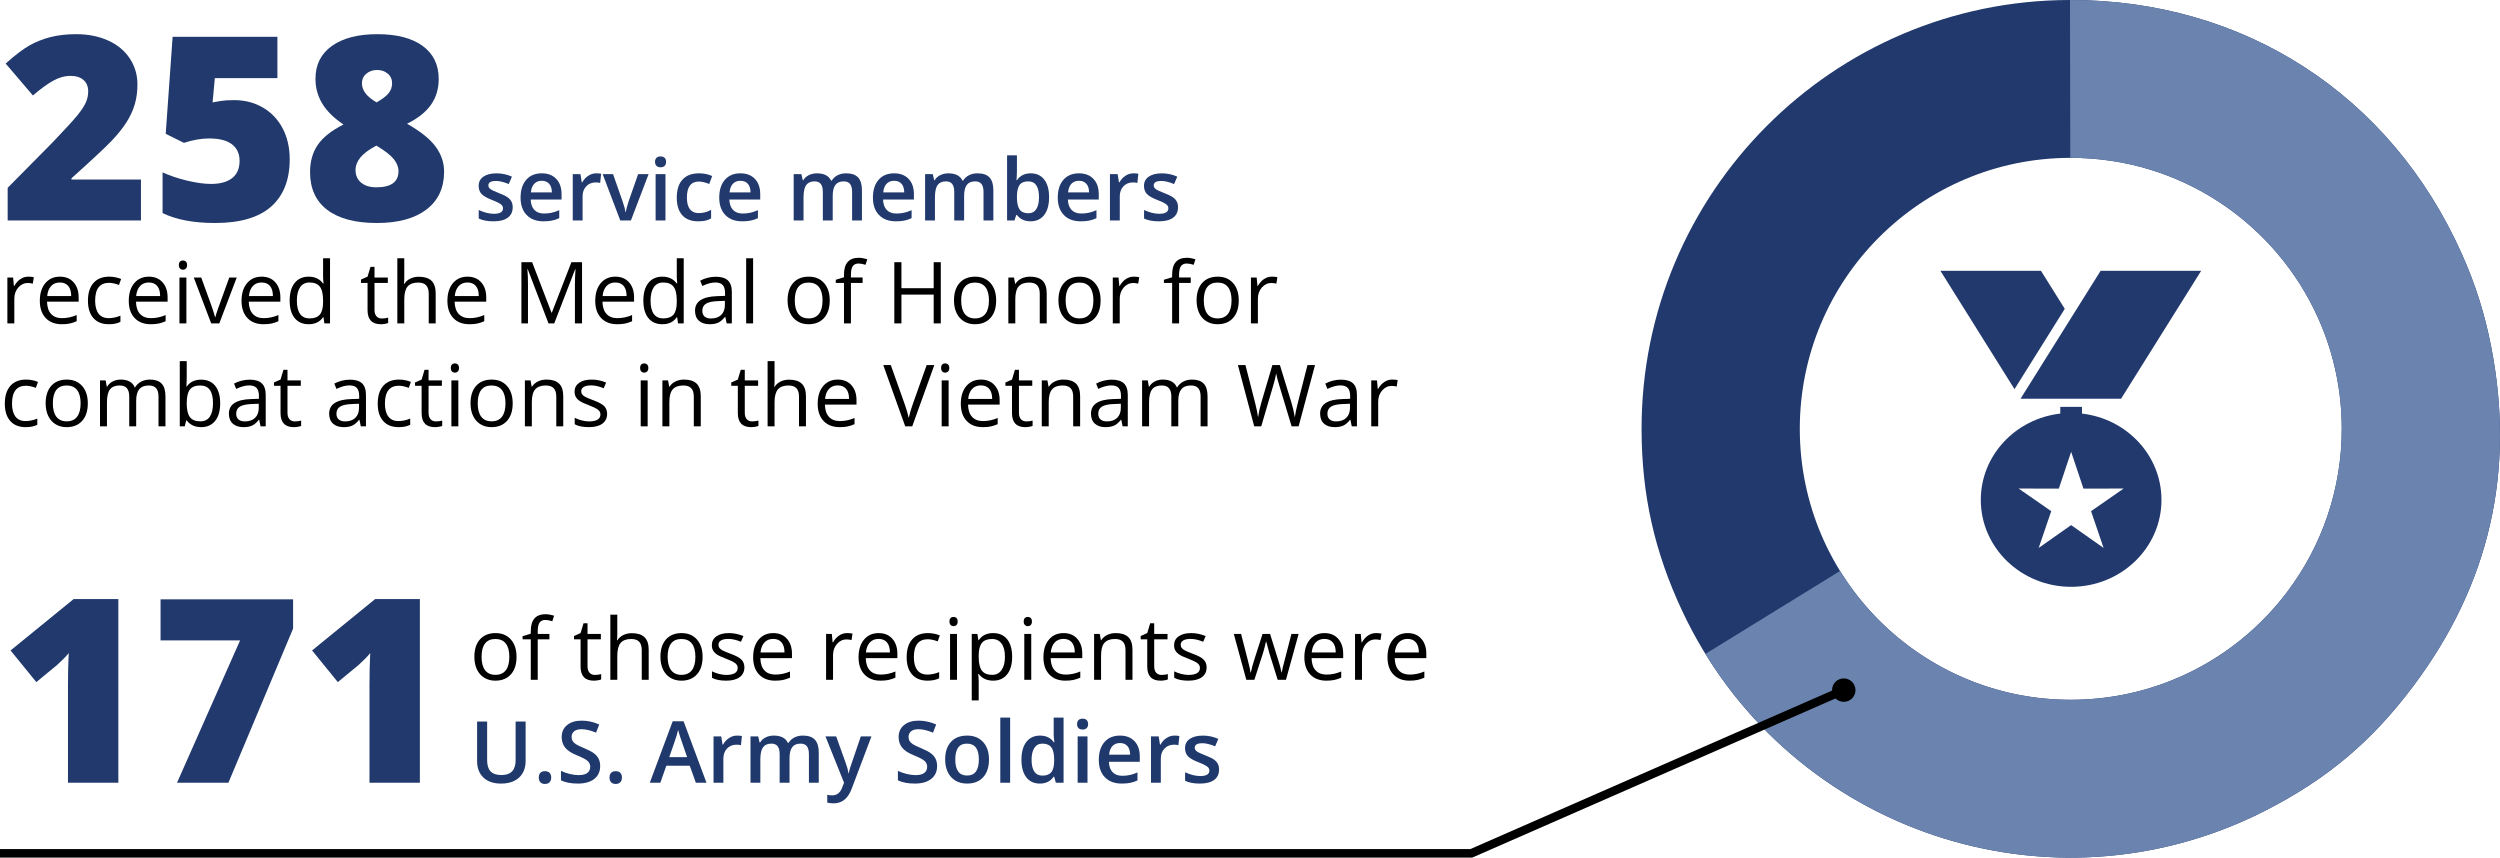 <?xml version="1.0" encoding="utf-8"?>
<!-- Generator: Adobe Illustrator 15.1.0, SVG Export Plug-In . SVG Version: 6.00 Build 0)  -->
<!DOCTYPE svg PUBLIC "-//W3C//DTD SVG 1.1//EN" "http://www.w3.org/Graphics/SVG/1.1/DTD/svg11.dtd">
<svg version="1.1" id="Layer_1" xmlns="http://www.w3.org/2000/svg" xmlns:xlink="http://www.w3.org/1999/xlink" x="0px" y="0px"
	 width="583px" height="200px" viewBox="0 0 583 200" enable-background="new 0 0 583 200" xml:space="preserve">
<g>
	<g>
		<g>
			<path fill="#21396C" d="M580.919,80.72c-1.502-7.642-3.668-14.471-6.85-21.577C557.466,22.046,523.253-0.08,482.608,0
				c-55.221,0.105-99.9,44.958-99.793,100.181c0.027,15.186,3.004,28.487,9.449,42.236c23.432,50.005,82.967,71.544,132.969,48.108
				c0.199-0.092,1.377-0.654,1.574-0.752c0.596-0.292,0.971-0.481,1.561-0.784c14.354-7.347,24.725-16.083,34.404-28.982
				C580.573,136.292,586.636,109.819,580.919,80.72z M533.413,137.974c-5.752,7.64-13.197,13.935-21.781,18.324
				c-0.656,0.334-1.318,0.656-1.984,0.968c-8.09,3.782-17.107,5.905-26.621,5.925c-34.898,0.066-63.244-28.17-63.314-63.07
				c0.002-0.002,0.002-0.008,0-0.012c-0.059-34.894,28.176-63.232,63.07-63.3c25.727-0.049,47.889,15.283,57.789,37.325
				c1.941,4.318,3.408,8.891,4.342,13.657c0.766,3.912,1.174,7.953,1.184,12.087C546.122,114.174,541.397,127.37,533.413,137.974z"
				/>
			<path fill="#6A83AF" d="M580.919,80.72c-1.502-7.642-3.668-14.471-6.85-21.577C557.483,22.08,523.313-0.037,482.72,0
				l0.068,36.808c25.725-0.045,47.883,15.285,57.783,37.325c1.941,4.318,3.408,8.891,4.342,13.657
				c0.766,3.912,1.174,7.953,1.184,12.087c0.025,14.296-4.699,27.492-12.684,38.096c-5.752,7.64-13.197,13.935-21.781,18.324
				c-0.656,0.334-1.318,0.656-1.984,0.968c-8.09,3.782-17.107,5.905-26.621,5.925c-22.783,0.045-42.771-11.979-53.926-30.041
				l-31.395,19.34c26.285,42.724,81.025,59.833,127.527,38.037c0.199-0.092,1.377-0.654,1.574-0.752
				c0.596-0.292,0.971-0.481,1.561-0.784c14.354-7.347,24.725-16.083,34.404-28.982C580.573,136.292,586.636,109.819,580.919,80.72z
				"/>
		</g>
		<g>
			<path fill="#21396C" d="M485.521,96.449v-1.573h-5.064v1.573c-10.439,1.207-18.535,9.746-18.535,20.118
				c0,11.2,9.434,20.277,21.066,20.277c11.637,0,21.066-9.077,21.066-20.277C504.054,106.194,495.96,97.655,485.521,96.449z
				 M490.558,127.779l-7.57-5.325l-7.566,5.325l2.924-8.574l-7.605-5.28l9.379,0.023l2.869-8.592l2.871,8.592l9.379-0.023
				l-7.605,5.28L490.558,127.779z"/>
			<polygon fill="#21396C" points="494.636,92.979 513.308,63.155 489.86,63.155 471.19,92.979 			"/>
			<polygon fill="#21396C" points="481.503,72.02 475.956,63.155 452.507,63.155 469.782,90.749 			"/>
		</g>
	</g>
	<g>
		<g>
			<path fill="#21396C" d="M32.871,51.416H1.787v-7.617l10.459-10.576c2.988-3.125,4.941-5.259,5.859-6.401s1.559-2.124,1.92-2.944
				s0.541-1.68,0.541-2.578c0-1.113-0.361-1.992-1.084-2.637s-1.738-0.967-3.047-0.967c-1.348,0-2.709,0.386-4.086,1.157
				c-1.377,0.772-2.936,1.909-4.674,3.413l-6.357-7.441c2.207-1.973,4.063-3.384,5.566-4.233s3.141-1.499,4.908-1.948
				c1.768-0.449,3.754-0.674,5.961-0.674c2.773,0,5.25,0.488,7.428,1.465c2.178,0.977,3.867,2.369,5.068,4.175
				c1.201,1.807,1.801,3.833,1.801,6.079c0,1.68-0.209,3.233-0.629,4.658c-0.42,1.426-1.07,2.827-1.949,4.204
				s-2.045,2.827-3.5,4.351s-4.557,4.414-9.303,8.672v0.293h16.201V51.416z"/>
			<path fill="#21396C" d="M54.609,23.35c2.461,0,4.684,0.571,6.666,1.714s3.525,2.759,4.629,4.849
				c1.104,2.09,1.654,4.502,1.654,7.236c0,4.786-1.439,8.457-4.32,11.016c-2.881,2.559-7.242,3.838-13.082,3.838
				c-5,0-9.082-0.771-12.246-2.314v-9.492c1.699,0.781,3.619,1.426,5.758,1.934c2.139,0.508,3.979,0.762,5.521,0.762
				c2.148,0,3.799-0.454,4.951-1.362s1.729-2.251,1.729-4.028c0-1.641-0.586-2.919-1.758-3.838
				c-1.172-0.918-2.949-1.377-5.332-1.377c-1.816,0-3.779,0.342-5.889,1.025l-4.248-2.109l1.611-22.617h24.434v9.639h-14.59
				l-0.527,5.654c1.523-0.293,2.607-0.454,3.252-0.483S54.063,23.35,54.609,23.35z"/>
			<path fill="#21396C" d="M88.008,7.969c4.512,0,8.023,0.908,10.533,2.725s3.764,4.395,3.764,7.734c0,2.266-0.59,4.253-1.771,5.962
				c-1.182,1.709-3.053,3.198-5.611,4.468c3.164,1.797,5.396,3.589,6.695,5.376s1.947,3.716,1.947,5.786
				c0,3.809-1.377,6.758-4.131,8.848c-2.754,2.09-6.602,3.135-11.543,3.135c-5.039,0-8.896-1.021-11.572-3.062
				c-2.676-2.041-4.014-4.976-4.014-8.804c0-2.48,0.596-4.595,1.787-6.343c1.191-1.748,3.193-3.335,6.006-4.761
				c-2.266-1.523-3.92-3.159-4.965-4.907c-1.045-1.748-1.568-3.667-1.568-5.757c0-3.281,1.279-5.834,3.838-7.661
				C79.961,8.882,83.496,7.969,88.008,7.969z M82.91,39.668c0,1.211,0.43,2.183,1.289,2.915s2.051,1.099,3.574,1.099
				c3.438,0,5.156-1.26,5.156-3.779c0-0.957-0.375-1.899-1.127-2.827c-0.752-0.927-2.096-1.967-4.029-3.12
				c-1.738,0.918-2.982,1.841-3.734,2.769C83.287,37.651,82.91,38.633,82.91,39.668z M87.949,16.318
				c-0.996,0-1.836,0.289-2.52,0.864c-0.684,0.576-1.025,1.323-1.025,2.241c0,1.68,1.143,3.164,3.428,4.453
				c1.387-0.801,2.334-1.533,2.842-2.197c0.508-0.664,0.762-1.416,0.762-2.256c0-0.938-0.342-1.689-1.025-2.256
				C89.727,16.602,88.906,16.318,87.949,16.318z"/>
			<path fill="#21396C" d="M119.561,48.34c0,1.055-0.383,1.864-1.152,2.427c-0.768,0.563-1.867,0.845-3.301,0.845
				c-1.438,0-2.594-0.218-3.467-0.654v-1.982c1.27,0.586,2.451,0.879,3.545,0.879c1.414,0,2.119-0.426,2.119-1.279
				c0-0.273-0.078-0.501-0.234-0.684s-0.412-0.371-0.771-0.566c-0.357-0.195-0.855-0.417-1.494-0.664
				c-1.242-0.482-2.084-0.963-2.523-1.445s-0.66-1.107-0.66-1.875c0-0.924,0.373-1.642,1.119-2.153
				c0.744-0.511,1.76-0.767,3.041-0.767c1.27,0,2.471,0.257,3.604,0.771l-0.742,1.729c-1.164-0.482-2.145-0.723-2.939-0.723
				c-1.211,0-1.816,0.345-1.816,1.035c0,0.338,0.158,0.625,0.475,0.859c0.314,0.234,1.004,0.557,2.064,0.967
				c0.893,0.345,1.541,0.661,1.943,0.947c0.404,0.287,0.703,0.617,0.898,0.991S119.561,47.819,119.561,48.34z"/>
			<path fill="#21396C" d="M126.758,51.611c-1.68,0-2.992-0.49-3.939-1.47s-1.422-2.329-1.422-4.048c0-1.764,0.439-3.151,1.318-4.16
				s2.088-1.514,3.623-1.514c1.426,0,2.553,0.433,3.379,1.299c0.828,0.866,1.24,2.057,1.24,3.574v1.24h-7.197
				c0.033,1.048,0.316,1.854,0.85,2.417c0.535,0.563,1.287,0.845,2.256,0.845c0.639,0,1.232-0.06,1.783-0.181
				c0.549-0.121,1.141-0.321,1.771-0.601v1.865c-0.559,0.267-1.125,0.456-1.699,0.566C128.148,51.556,127.494,51.611,126.758,51.611
				z M126.338,42.158c-0.729,0-1.313,0.231-1.752,0.693s-0.701,1.136-0.787,2.021h4.902c-0.012-0.892-0.227-1.567-0.645-2.026
				C127.641,42.388,127.068,42.158,126.338,42.158z"/>
			<path fill="#21396C" d="M139.043,40.42c0.463,0,0.844,0.033,1.143,0.098l-0.225,2.139c-0.324-0.078-0.664-0.117-1.016-0.117
				c-0.918,0-1.662,0.299-2.23,0.898c-0.57,0.599-0.855,1.377-0.855,2.334v5.645h-2.295V40.615h1.797l0.303,1.904h0.117
				c0.359-0.645,0.826-1.156,1.402-1.533S138.379,40.42,139.043,40.42z"/>
			<path fill="#21396C" d="M144.648,51.416l-4.102-10.801h2.422l2.197,6.279c0.379,1.055,0.605,1.908,0.684,2.559h0.078
				c0.059-0.469,0.287-1.322,0.684-2.559l2.197-6.279h2.441l-4.121,10.801H144.648z"/>
			<path fill="#21396C" d="M152.754,37.754c0-0.41,0.113-0.726,0.338-0.947s0.545-0.332,0.961-0.332
				c0.404,0,0.719,0.111,0.943,0.332s0.336,0.537,0.336,0.947c0,0.391-0.111,0.698-0.336,0.923s-0.539,0.337-0.943,0.337
				c-0.416,0-0.736-0.112-0.961-0.337S152.754,38.145,152.754,37.754z M155.186,51.416h-2.295V40.615h2.295V51.416z"/>
			<path fill="#21396C" d="M162.822,51.611c-1.633,0-2.875-0.477-3.725-1.431s-1.275-2.323-1.275-4.106
				c0-1.816,0.445-3.213,1.334-4.189s2.172-1.465,3.852-1.465c1.141,0,2.166,0.211,3.076,0.635l-0.693,1.846
				c-0.969-0.377-1.77-0.566-2.402-0.566c-1.867,0-2.803,1.24-2.803,3.721c0,1.211,0.232,2.121,0.699,2.729
				c0.465,0.609,1.146,0.913,2.045,0.913c1.023,0,1.99-0.254,2.9-0.762v2.002c-0.41,0.241-0.848,0.414-1.313,0.518
				C164.051,51.559,163.486,51.611,162.822,51.611z"/>
			<path fill="#21396C" d="M173.086,51.611c-1.68,0-2.992-0.49-3.939-1.47s-1.422-2.329-1.422-4.048c0-1.764,0.439-3.151,1.318-4.16
				s2.088-1.514,3.623-1.514c1.426,0,2.553,0.433,3.379,1.299c0.828,0.866,1.24,2.057,1.24,3.574v1.24h-7.197
				c0.033,1.048,0.316,1.854,0.85,2.417c0.535,0.563,1.287,0.845,2.256,0.845c0.639,0,1.232-0.06,1.783-0.181
				c0.549-0.121,1.141-0.321,1.771-0.601v1.865c-0.559,0.267-1.125,0.456-1.699,0.566C174.477,51.556,173.822,51.611,173.086,51.611
				z M172.666,42.158c-0.729,0-1.313,0.231-1.752,0.693s-0.701,1.136-0.787,2.021h4.902c-0.012-0.892-0.227-1.567-0.645-2.026
				C173.969,42.388,173.396,42.158,172.666,42.158z"/>
			<path fill="#21396C" d="M194.189,51.416h-2.305v-6.66c0-0.827-0.156-1.444-0.469-1.851s-0.801-0.61-1.465-0.61
				c-0.885,0-1.535,0.288-1.947,0.864c-0.414,0.576-0.621,1.535-0.621,2.876v5.381h-2.295V40.615h1.797l0.322,1.416h0.117
				c0.301-0.514,0.734-0.912,1.305-1.191c0.568-0.28,1.195-0.42,1.879-0.42c1.66,0,2.762,0.566,3.301,1.699h0.156
				c0.32-0.534,0.77-0.951,1.348-1.25c0.58-0.299,1.244-0.449,1.992-0.449c1.289,0,2.229,0.326,2.818,0.977
				c0.588,0.651,0.883,1.644,0.883,2.979v7.041h-2.295v-6.66c0-0.827-0.158-1.444-0.473-1.851c-0.316-0.407-0.807-0.61-1.471-0.61
				c-0.891,0-1.545,0.278-1.957,0.835c-0.414,0.557-0.621,1.411-0.621,2.563V51.416z"/>
			<path fill="#21396C" d="M208.926,51.611c-1.68,0-2.992-0.49-3.939-1.47s-1.422-2.329-1.422-4.048c0-1.764,0.439-3.151,1.318-4.16
				s2.088-1.514,3.623-1.514c1.426,0,2.553,0.433,3.379,1.299c0.828,0.866,1.24,2.057,1.24,3.574v1.24h-7.197
				c0.033,1.048,0.316,1.854,0.85,2.417c0.535,0.563,1.287,0.845,2.256,0.845c0.639,0,1.232-0.06,1.783-0.181
				c0.549-0.121,1.141-0.321,1.771-0.601v1.865c-0.559,0.267-1.125,0.456-1.699,0.566C210.316,51.556,209.662,51.611,208.926,51.611
				z M208.506,42.158c-0.729,0-1.313,0.231-1.752,0.693s-0.701,1.136-0.787,2.021h4.902c-0.012-0.892-0.227-1.567-0.645-2.026
				C209.809,42.388,209.236,42.158,208.506,42.158z"/>
			<path fill="#21396C" d="M224.834,51.416h-2.305v-6.66c0-0.827-0.156-1.444-0.469-1.851s-0.801-0.61-1.465-0.61
				c-0.885,0-1.535,0.288-1.947,0.864c-0.414,0.576-0.621,1.535-0.621,2.876v5.381h-2.295V40.615h1.797l0.322,1.416h0.117
				c0.301-0.514,0.734-0.912,1.305-1.191c0.568-0.28,1.195-0.42,1.879-0.42c1.66,0,2.762,0.566,3.301,1.699h0.156
				c0.32-0.534,0.77-0.951,1.348-1.25c0.58-0.299,1.244-0.449,1.992-0.449c1.289,0,2.229,0.326,2.818,0.977
				c0.588,0.651,0.883,1.644,0.883,2.979v7.041h-2.295v-6.66c0-0.827-0.158-1.444-0.473-1.851c-0.316-0.407-0.807-0.61-1.471-0.61
				c-0.891,0-1.545,0.278-1.957,0.835c-0.414,0.557-0.621,1.411-0.621,2.563V51.416z"/>
			<path fill="#21396C" d="M240.371,40.42c1.348,0,2.398,0.488,3.15,1.465s1.127,2.347,1.127,4.111c0,1.771-0.381,3.149-1.143,4.136
				s-1.818,1.479-3.174,1.479c-1.367,0-2.428-0.492-3.184-1.475h-0.156l-0.42,1.279h-1.719V36.221h2.295v3.613
				c0,0.267-0.012,0.664-0.039,1.191c-0.025,0.527-0.045,0.863-0.059,1.006h0.098C237.879,40.957,238.953,40.42,240.371,40.42z
				 M239.775,42.295c-0.924,0-1.59,0.272-1.996,0.815c-0.408,0.543-0.617,1.454-0.631,2.729v0.156c0,1.315,0.209,2.267,0.625,2.856
				c0.418,0.589,1.098,0.884,2.041,0.884c0.814,0,1.432-0.322,1.852-0.967s0.629-1.576,0.629-2.793
				C242.295,43.522,241.455,42.295,239.775,42.295z"/>
			<path fill="#21396C" d="M252.031,51.611c-1.68,0-2.992-0.49-3.939-1.47s-1.422-2.329-1.422-4.048c0-1.764,0.439-3.151,1.318-4.16
				s2.088-1.514,3.623-1.514c1.426,0,2.553,0.433,3.379,1.299c0.828,0.866,1.24,2.057,1.24,3.574v1.24h-7.197
				c0.033,1.048,0.316,1.854,0.85,2.417c0.535,0.563,1.287,0.845,2.256,0.845c0.639,0,1.232-0.06,1.783-0.181
				c0.549-0.121,1.141-0.321,1.771-0.601v1.865c-0.559,0.267-1.125,0.456-1.699,0.566C253.422,51.556,252.768,51.611,252.031,51.611
				z M251.611,42.158c-0.729,0-1.313,0.231-1.752,0.693s-0.701,1.136-0.787,2.021h4.902c-0.012-0.892-0.227-1.567-0.645-2.026
				C252.914,42.388,252.342,42.158,251.611,42.158z"/>
			<path fill="#21396C" d="M264.316,40.42c0.463,0,0.844,0.033,1.143,0.098l-0.225,2.139c-0.324-0.078-0.664-0.117-1.016-0.117
				c-0.918,0-1.662,0.299-2.23,0.898c-0.57,0.599-0.855,1.377-0.855,2.334v5.645h-2.295V40.615h1.797l0.303,1.904h0.117
				c0.359-0.645,0.826-1.156,1.402-1.533S263.652,40.42,264.316,40.42z"/>
			<path fill="#21396C" d="M274.717,48.34c0,1.055-0.383,1.864-1.152,2.427c-0.768,0.563-1.867,0.845-3.301,0.845
				c-1.438,0-2.594-0.218-3.467-0.654v-1.982c1.27,0.586,2.451,0.879,3.545,0.879c1.414,0,2.119-0.426,2.119-1.279
				c0-0.273-0.078-0.501-0.234-0.684s-0.412-0.371-0.771-0.566c-0.357-0.195-0.855-0.417-1.494-0.664
				c-1.242-0.482-2.084-0.963-2.523-1.445s-0.66-1.107-0.66-1.875c0-0.924,0.373-1.642,1.119-2.153
				c0.744-0.511,1.76-0.767,3.041-0.767c1.27,0,2.471,0.257,3.604,0.771l-0.742,1.729c-1.164-0.482-2.145-0.723-2.939-0.723
				c-1.211,0-1.816,0.345-1.816,1.035c0,0.338,0.158,0.625,0.475,0.859c0.314,0.234,1.004,0.557,2.064,0.967
				c0.893,0.345,1.541,0.661,1.943,0.947c0.404,0.287,0.703,0.617,0.898,0.991S274.717,47.819,274.717,48.34z"/>
		</g>
		<g>
			<path d="M6.602,64.518c0.477,0,0.902,0.039,1.279,0.117l-0.225,1.504c-0.441-0.098-0.832-0.146-1.172-0.146
				c-0.865,0-1.605,0.352-2.221,1.055S3.34,68.625,3.34,69.674v5.742H1.719V64.713h1.338l0.186,1.982H3.32
				c0.398-0.697,0.877-1.234,1.436-1.611C5.316,64.707,5.932,64.518,6.602,64.518z"/>
			<path d="M14.404,75.611c-1.582,0-2.83-0.482-3.744-1.445c-0.916-0.963-1.373-2.301-1.373-4.014c0-1.725,0.426-3.096,1.275-4.111
				s1.99-1.523,3.422-1.523c1.342,0,2.402,0.441,3.184,1.323s1.172,2.046,1.172,3.491v1.025h-7.373
				c0.033,1.256,0.35,2.21,0.953,2.861c0.602,0.651,1.449,0.977,2.543,0.977c1.152,0,2.293-0.241,3.418-0.723v1.445
				c-0.572,0.248-1.115,0.425-1.625,0.532C15.744,75.558,15.127,75.611,14.404,75.611z M13.965,65.875
				c-0.859,0-1.545,0.28-2.055,0.84c-0.512,0.56-0.813,1.334-0.904,2.324h5.596c0-1.022-0.227-1.805-0.684-2.349
				C15.463,66.147,14.813,65.875,13.965,65.875z"/>
			<path d="M25.381,75.611c-1.549,0-2.748-0.477-3.598-1.431s-1.275-2.303-1.275-4.048c0-1.791,0.432-3.174,1.295-4.15
				c0.861-0.977,2.092-1.465,3.686-1.465c0.516,0,1.029,0.055,1.543,0.166c0.516,0.111,0.918,0.241,1.211,0.391l-0.498,1.377
				c-0.357-0.143-0.748-0.262-1.172-0.356c-0.422-0.094-0.797-0.142-1.123-0.142c-2.174,0-3.262,1.387-3.262,4.16
				c0,1.315,0.266,2.324,0.797,3.027c0.529,0.703,1.316,1.055,2.357,1.055c0.893,0,1.807-0.192,2.744-0.576v1.436
				C27.371,75.426,26.469,75.611,25.381,75.611z"/>
			<path d="M35.146,75.611c-1.582,0-2.83-0.482-3.744-1.445c-0.916-0.963-1.373-2.301-1.373-4.014c0-1.725,0.426-3.096,1.275-4.111
				s1.99-1.523,3.422-1.523c1.342,0,2.402,0.441,3.184,1.323s1.172,2.046,1.172,3.491v1.025h-7.373
				c0.033,1.256,0.35,2.21,0.953,2.861c0.602,0.651,1.449,0.977,2.543,0.977c1.152,0,2.293-0.241,3.418-0.723v1.445
				c-0.572,0.248-1.115,0.425-1.625,0.532C36.486,75.558,35.869,75.611,35.146,75.611z M34.707,65.875
				c-0.859,0-1.545,0.28-2.055,0.84c-0.512,0.56-0.813,1.334-0.904,2.324h5.596c0-1.022-0.227-1.805-0.684-2.349
				C36.205,66.147,35.555,65.875,34.707,65.875z"/>
			<path d="M41.709,61.813c0-0.371,0.092-0.643,0.273-0.815c0.184-0.172,0.41-0.259,0.684-0.259c0.262,0,0.486,0.088,0.674,0.264
				c0.189,0.176,0.283,0.446,0.283,0.811s-0.094,0.636-0.283,0.815c-0.188,0.179-0.412,0.269-0.674,0.269
				c-0.273,0-0.5-0.089-0.684-0.269C41.801,62.449,41.709,62.177,41.709,61.813z M43.467,75.416h-1.621V64.713h1.621V75.416z"/>
			<path d="M49.248,75.416l-4.063-10.703h1.738l2.305,6.348c0.521,1.484,0.828,2.448,0.918,2.891h0.078
				c0.072-0.345,0.299-1.06,0.68-2.144s1.234-3.449,2.563-7.095h1.738l-4.063,10.703H49.248z"/>
			<path d="M61.445,75.611c-1.582,0-2.83-0.482-3.744-1.445c-0.916-0.963-1.373-2.301-1.373-4.014c0-1.725,0.426-3.096,1.275-4.111
				s1.99-1.523,3.422-1.523c1.342,0,2.402,0.441,3.184,1.323s1.172,2.046,1.172,3.491v1.025h-7.373
				c0.033,1.256,0.35,2.21,0.953,2.861c0.602,0.651,1.449,0.977,2.543,0.977c1.152,0,2.293-0.241,3.418-0.723v1.445
				c-0.572,0.248-1.115,0.425-1.625,0.532C62.785,75.558,62.168,75.611,61.445,75.611z M61.006,65.875
				c-0.859,0-1.545,0.28-2.055,0.84c-0.512,0.56-0.813,1.334-0.904,2.324h5.596c0-1.022-0.227-1.805-0.684-2.349
				C62.504,66.147,61.854,65.875,61.006,65.875z"/>
			<path d="M75.43,73.98h-0.088c-0.748,1.087-1.867,1.631-3.359,1.631c-1.398,0-2.488-0.479-3.266-1.436
				c-0.779-0.957-1.168-2.318-1.168-4.082s0.391-3.135,1.172-4.111s1.869-1.465,3.262-1.465c1.453,0,2.566,0.527,3.34,1.582h0.127
				l-0.068-0.771l-0.039-0.752v-4.355h1.621v15.195h-1.318L75.43,73.98z M72.188,74.254c1.107,0,1.91-0.301,2.408-0.903
				s0.746-1.574,0.746-2.915v-0.342c0-1.517-0.252-2.599-0.756-3.247c-0.506-0.648-1.311-0.972-2.418-0.972
				c-0.949,0-1.678,0.37-2.182,1.108c-0.506,0.739-0.758,1.782-0.758,3.13c0,1.367,0.252,2.399,0.752,3.096
				C70.482,73.906,71.219,74.254,72.188,74.254z"/>
			<path d="M89.053,74.273c0.287,0,0.564-0.021,0.83-0.063c0.268-0.042,0.479-0.086,0.635-0.132v1.24
				c-0.176,0.084-0.434,0.155-0.775,0.21s-0.65,0.083-0.924,0.083c-2.07,0-3.105-1.09-3.105-3.271v-6.367H84.18v-0.781l1.533-0.674
				l0.684-2.285h0.938v2.48h3.105v1.26h-3.105v6.299c0,0.645,0.154,1.139,0.459,1.484C88.1,74.101,88.52,74.273,89.053,74.273z"/>
			<path d="M99.98,75.416v-6.924c0-0.873-0.197-1.523-0.596-1.953c-0.396-0.43-1.018-0.645-1.865-0.645
				c-1.125,0-1.947,0.306-2.465,0.918s-0.777,1.615-0.777,3.008v5.596h-1.621V60.221h1.621v4.6c0,0.553-0.025,1.012-0.078,1.377
				h0.098c0.32-0.514,0.773-0.919,1.363-1.216c0.588-0.296,1.262-0.444,2.016-0.444c1.309,0,2.291,0.311,2.945,0.933
				s0.98,1.61,0.98,2.964v6.982H99.98z"/>
			<path d="M109.453,75.611c-1.582,0-2.83-0.482-3.744-1.445c-0.916-0.963-1.373-2.301-1.373-4.014c0-1.725,0.426-3.096,1.275-4.111
				s1.99-1.523,3.422-1.523c1.342,0,2.402,0.441,3.184,1.323s1.172,2.046,1.172,3.491v1.025h-7.373
				c0.033,1.256,0.35,2.21,0.953,2.861c0.602,0.651,1.449,0.977,2.543,0.977c1.152,0,2.293-0.241,3.418-0.723v1.445
				c-0.572,0.248-1.115,0.425-1.625,0.532C110.793,75.558,110.176,75.611,109.453,75.611z M109.014,65.875
				c-0.859,0-1.545,0.28-2.055,0.84c-0.512,0.56-0.813,1.334-0.904,2.324h5.596c0-1.022-0.227-1.805-0.684-2.349
				C110.512,66.147,109.861,65.875,109.014,65.875z"/>
			<path d="M127.91,75.416l-4.844-12.656h-0.078c0.092,1.002,0.137,2.194,0.137,3.574v9.082h-1.533V61.139h2.5l4.521,11.777h0.078
				l4.561-11.777h2.48v14.277h-1.66v-9.199c0-1.055,0.047-2.201,0.137-3.438h-0.078l-4.883,12.637H127.91z"/>
			<path d="M143.926,75.611c-1.582,0-2.83-0.482-3.744-1.445c-0.916-0.963-1.373-2.301-1.373-4.014c0-1.725,0.426-3.096,1.275-4.111
				s1.99-1.523,3.422-1.523c1.342,0,2.402,0.441,3.184,1.323s1.172,2.046,1.172,3.491v1.025h-7.373
				c0.033,1.256,0.35,2.21,0.953,2.861c0.602,0.651,1.449,0.977,2.543,0.977c1.152,0,2.293-0.241,3.418-0.723v1.445
				c-0.572,0.248-1.115,0.425-1.625,0.532C145.266,75.558,144.648,75.611,143.926,75.611z M143.486,65.875
				c-0.859,0-1.545,0.28-2.055,0.84c-0.512,0.56-0.813,1.334-0.904,2.324h5.596c0-1.022-0.227-1.805-0.684-2.349
				C144.984,66.147,144.334,65.875,143.486,65.875z"/>
			<path d="M157.91,73.98h-0.088c-0.748,1.087-1.867,1.631-3.359,1.631c-1.398,0-2.488-0.479-3.266-1.436
				c-0.779-0.957-1.168-2.318-1.168-4.082s0.391-3.135,1.172-4.111s1.869-1.465,3.262-1.465c1.453,0,2.566,0.527,3.34,1.582h0.127
				l-0.068-0.771l-0.039-0.752v-4.355h1.621v15.195h-1.318L157.91,73.98z M154.668,74.254c1.107,0,1.91-0.301,2.408-0.903
				s0.746-1.574,0.746-2.915v-0.342c0-1.517-0.252-2.599-0.756-3.247c-0.506-0.648-1.311-0.972-2.418-0.972
				c-0.949,0-1.678,0.37-2.182,1.108c-0.506,0.739-0.758,1.782-0.758,3.13c0,1.367,0.252,2.399,0.752,3.096
				C152.963,73.906,153.699,74.254,154.668,74.254z"/>
			<path d="M169.463,75.416l-0.322-1.523h-0.078c-0.533,0.67-1.066,1.125-1.596,1.362c-0.531,0.238-1.193,0.356-1.988,0.356
				c-1.061,0-1.893-0.273-2.494-0.82c-0.604-0.547-0.904-1.325-0.904-2.334c0-2.162,1.729-3.294,5.186-3.398L169.082,69v-0.664
				c0-0.84-0.18-1.46-0.541-1.86s-0.939-0.601-1.734-0.601c-0.891,0-1.9,0.273-3.027,0.82l-0.498-1.24
				c0.527-0.287,1.105-0.511,1.734-0.674c0.627-0.163,1.258-0.244,1.889-0.244c1.277,0,2.223,0.283,2.838,0.85
				s0.922,1.475,0.922,2.725v7.305H169.463z M165.801,74.273c1.01,0,1.803-0.277,2.379-0.83s0.863-1.328,0.863-2.324v-0.967
				l-1.621,0.068c-1.289,0.045-2.219,0.246-2.787,0.601c-0.57,0.355-0.855,0.907-0.855,1.655c0,0.586,0.178,1.032,0.533,1.338
				C164.666,74.121,165.164,74.273,165.801,74.273z"/>
			<path d="M175.625,75.416h-1.621V60.221h1.621V75.416z"/>
			<path d="M193.496,70.055c0,1.745-0.439,3.107-1.318,4.087s-2.092,1.47-3.643,1.47c-0.957,0-1.807-0.225-2.549-0.674
				s-1.314-1.094-1.719-1.934c-0.402-0.84-0.605-1.823-0.605-2.949c0-1.745,0.438-3.104,1.309-4.077
				c0.873-0.973,2.084-1.46,3.633-1.46c1.498,0,2.688,0.498,3.57,1.494C193.055,67.008,193.496,68.355,193.496,70.055z
				 M185.342,70.055c0,1.367,0.273,2.409,0.82,3.125s1.352,1.074,2.412,1.074c1.063,0,1.867-0.356,2.418-1.069
				c0.549-0.713,0.824-1.756,0.824-3.13c0-1.361-0.275-2.394-0.824-3.101c-0.551-0.707-1.363-1.06-2.438-1.06
				c-1.061,0-1.861,0.348-2.402,1.045C185.613,67.636,185.342,68.674,185.342,70.055z"/>
			<path d="M201.162,65.973h-2.725v9.443h-1.621v-9.443h-1.914V65.24l1.914-0.586v-0.596c0-2.63,1.15-3.945,3.447-3.945
				c0.566,0,1.23,0.114,1.992,0.342l-0.42,1.299c-0.625-0.202-1.158-0.303-1.602-0.303c-0.611,0-1.064,0.204-1.357,0.61
				s-0.439,1.06-0.439,1.958v0.693h2.725V65.973z"/>
			<path d="M219.395,75.416h-1.66v-6.719h-7.52v6.719h-1.66V61.139h1.66v6.074h7.52v-6.074h1.66V75.416z"/>
			<path d="M232.305,70.055c0,1.745-0.439,3.107-1.318,4.087s-2.092,1.47-3.643,1.47c-0.957,0-1.807-0.225-2.549-0.674
				s-1.314-1.094-1.719-1.934c-0.402-0.84-0.605-1.823-0.605-2.949c0-1.745,0.438-3.104,1.309-4.077
				c0.873-0.973,2.084-1.46,3.633-1.46c1.498,0,2.688,0.498,3.57,1.494C231.863,67.008,232.305,68.355,232.305,70.055z
				 M224.15,70.055c0,1.367,0.273,2.409,0.82,3.125s1.352,1.074,2.412,1.074c1.063,0,1.867-0.356,2.418-1.069
				c0.549-0.713,0.824-1.756,0.824-3.13c0-1.361-0.275-2.394-0.824-3.101c-0.551-0.707-1.363-1.06-2.438-1.06
				c-1.061,0-1.861,0.348-2.402,1.045C224.422,67.636,224.15,68.674,224.15,70.055z"/>
			<path d="M242.471,75.416v-6.924c0-0.873-0.197-1.523-0.596-1.953c-0.396-0.43-1.018-0.645-1.865-0.645
				c-1.119,0-1.939,0.303-2.461,0.908c-0.52,0.605-0.781,1.605-0.781,2.998v5.615h-1.621V64.713h1.318l0.264,1.465h0.078
				c0.332-0.527,0.799-0.936,1.396-1.226c0.6-0.29,1.268-0.435,2.002-0.435c1.289,0,2.26,0.311,2.91,0.933
				c0.652,0.622,0.977,1.616,0.977,2.983v6.982H242.471z"/>
			<path d="M256.66,70.055c0,1.745-0.439,3.107-1.318,4.087s-2.092,1.47-3.643,1.47c-0.957,0-1.807-0.225-2.549-0.674
				s-1.314-1.094-1.719-1.934c-0.402-0.84-0.605-1.823-0.605-2.949c0-1.745,0.438-3.104,1.309-4.077
				c0.873-0.973,2.084-1.46,3.633-1.46c1.498,0,2.688,0.498,3.57,1.494C256.219,67.008,256.66,68.355,256.66,70.055z
				 M248.506,70.055c0,1.367,0.273,2.409,0.82,3.125s1.352,1.074,2.412,1.074c1.063,0,1.867-0.356,2.418-1.069
				c0.549-0.713,0.824-1.756,0.824-3.13c0-1.361-0.275-2.394-0.824-3.101c-0.551-0.707-1.363-1.06-2.438-1.06
				c-1.061,0-1.861,0.348-2.402,1.045C248.777,67.636,248.506,68.674,248.506,70.055z"/>
			<path d="M264.385,64.518c0.477,0,0.902,0.039,1.279,0.117l-0.225,1.504c-0.441-0.098-0.832-0.146-1.172-0.146
				c-0.865,0-1.605,0.352-2.221,1.055s-0.924,1.579-0.924,2.627v5.742h-1.621V64.713h1.338l0.186,1.982h0.078
				c0.398-0.697,0.877-1.234,1.436-1.611C263.1,64.707,263.715,64.518,264.385,64.518z"/>
			<path d="M277.686,65.973h-2.725v9.443h-1.621v-9.443h-1.914V65.24l1.914-0.586v-0.596c0-2.63,1.15-3.945,3.447-3.945
				c0.566,0,1.23,0.114,1.992,0.342l-0.42,1.299c-0.625-0.202-1.158-0.303-1.602-0.303c-0.611,0-1.064,0.204-1.357,0.61
				s-0.439,1.06-0.439,1.958v0.693h2.725V65.973z"/>
			<path d="M288.877,70.055c0,1.745-0.439,3.107-1.318,4.087s-2.092,1.47-3.643,1.47c-0.957,0-1.807-0.225-2.549-0.674
				s-1.314-1.094-1.719-1.934c-0.402-0.84-0.605-1.823-0.605-2.949c0-1.745,0.438-3.104,1.309-4.077
				c0.873-0.973,2.084-1.46,3.633-1.46c1.498,0,2.688,0.498,3.57,1.494C288.436,67.008,288.877,68.355,288.877,70.055z
				 M280.723,70.055c0,1.367,0.273,2.409,0.82,3.125s1.352,1.074,2.412,1.074c1.063,0,1.867-0.356,2.418-1.069
				c0.549-0.713,0.824-1.756,0.824-3.13c0-1.361-0.275-2.394-0.824-3.101c-0.551-0.707-1.363-1.06-2.438-1.06
				c-1.061,0-1.861,0.348-2.402,1.045C280.994,67.636,280.723,68.674,280.723,70.055z"/>
			<path d="M296.602,64.518c0.477,0,0.902,0.039,1.279,0.117l-0.225,1.504c-0.441-0.098-0.832-0.146-1.172-0.146
				c-0.865,0-1.605,0.352-2.221,1.055s-0.924,1.579-0.924,2.627v5.742h-1.621V64.713h1.338l0.186,1.982h0.078
				c0.398-0.697,0.877-1.234,1.436-1.611C295.316,64.707,295.932,64.518,296.602,64.518z"/>
			<path d="M5.996,99.611c-1.549,0-2.748-0.477-3.598-1.431s-1.275-2.303-1.275-4.048c0-1.791,0.432-3.174,1.295-4.15
				c0.861-0.977,2.092-1.465,3.686-1.465c0.516,0,1.029,0.055,1.543,0.166c0.516,0.111,0.918,0.241,1.211,0.391l-0.498,1.377
				c-0.357-0.143-0.748-0.262-1.172-0.356C6.766,90,6.391,89.953,6.064,89.953c-2.174,0-3.262,1.387-3.262,4.16
				c0,1.315,0.266,2.324,0.797,3.027c0.529,0.703,1.316,1.055,2.357,1.055c0.893,0,1.807-0.192,2.744-0.576v1.436
				C7.986,99.426,7.084,99.611,5.996,99.611z"/>
			<path d="M20.479,94.055c0,1.745-0.439,3.107-1.318,4.087s-2.092,1.47-3.643,1.47c-0.957,0-1.807-0.225-2.549-0.674
				s-1.314-1.094-1.719-1.934c-0.402-0.84-0.605-1.823-0.605-2.949c0-1.745,0.438-3.104,1.309-4.077
				c0.873-0.973,2.084-1.46,3.633-1.46c1.498,0,2.688,0.498,3.57,1.494C20.037,91.008,20.479,92.355,20.479,94.055z M12.324,94.055
				c0,1.367,0.273,2.409,0.82,3.125s1.352,1.074,2.412,1.074c1.063,0,1.867-0.356,2.418-1.069c0.549-0.713,0.824-1.756,0.824-3.13
				c0-1.361-0.275-2.394-0.824-3.101c-0.551-0.707-1.363-1.06-2.438-1.06c-1.061,0-1.861,0.348-2.402,1.045
				C12.596,91.636,12.324,92.674,12.324,94.055z"/>
			<path d="M36.963,99.416v-6.963c0-0.853-0.182-1.493-0.547-1.919c-0.363-0.426-0.93-0.64-1.699-0.64
				c-1.008,0-1.754,0.29-2.236,0.869c-0.48,0.58-0.723,1.471-0.723,2.676v5.977h-1.621v-6.963c0-0.853-0.182-1.493-0.547-1.919
				c-0.363-0.426-0.934-0.64-1.709-0.64c-1.016,0-1.76,0.304-2.23,0.913c-0.473,0.609-0.709,1.606-0.709,2.993v5.615H23.32V88.713
				h1.318l0.264,1.465h0.078c0.307-0.521,0.738-0.928,1.295-1.221s1.18-0.439,1.869-0.439c1.674,0,2.768,0.605,3.281,1.816h0.078
				c0.32-0.56,0.781-1.002,1.387-1.328s1.297-0.488,2.07-0.488c1.211,0,2.117,0.311,2.721,0.933
				c0.602,0.622,0.902,1.616,0.902,2.983v6.982H36.963z"/>
			<path d="M46.904,88.537c1.406,0,2.498,0.48,3.277,1.44c0.777,0.96,1.166,2.319,1.166,4.077s-0.393,3.124-1.176,4.097
				c-0.785,0.973-1.873,1.46-3.268,1.46c-0.695,0-1.332-0.128-1.908-0.386s-1.061-0.653-1.451-1.187h-0.117l-0.342,1.377h-1.162
				V84.221h1.621v3.691c0,0.827-0.025,1.569-0.078,2.227h0.078C44.301,89.071,45.42,88.537,46.904,88.537z M46.67,89.895
				c-1.105,0-1.904,0.317-2.393,0.952s-0.732,1.704-0.732,3.208s0.252,2.58,0.752,3.228c0.502,0.648,1.307,0.972,2.412,0.972
				c0.996,0,1.738-0.363,2.227-1.089s0.732-1.769,0.732-3.13c0-1.393-0.244-2.432-0.732-3.115S47.693,89.895,46.67,89.895z"/>
			<path d="M60.762,99.416l-0.322-1.523h-0.078c-0.533,0.67-1.066,1.125-1.596,1.362c-0.531,0.238-1.193,0.356-1.988,0.356
				c-1.061,0-1.893-0.273-2.494-0.82c-0.604-0.547-0.904-1.325-0.904-2.334c0-2.162,1.729-3.294,5.186-3.398L60.381,93v-0.664
				c0-0.84-0.18-1.46-0.541-1.86s-0.939-0.601-1.734-0.601c-0.891,0-1.9,0.273-3.027,0.82l-0.498-1.24
				c0.527-0.287,1.105-0.511,1.734-0.674c0.627-0.163,1.258-0.244,1.889-0.244c1.277,0,2.223,0.283,2.838,0.85
				s0.922,1.475,0.922,2.725v7.305H60.762z M57.1,98.273c1.01,0,1.803-0.277,2.379-0.83s0.863-1.328,0.863-2.324v-0.967
				l-1.621,0.068c-1.289,0.045-2.219,0.246-2.787,0.601c-0.57,0.355-0.855,0.907-0.855,1.655c0,0.586,0.178,1.032,0.533,1.338
				C55.965,98.121,56.463,98.273,57.1,98.273z"/>
			<path d="M68.76,98.273c0.287,0,0.564-0.021,0.83-0.063c0.268-0.042,0.479-0.086,0.635-0.132v1.24
				c-0.176,0.084-0.434,0.155-0.775,0.21s-0.65,0.083-0.924,0.083c-2.07,0-3.105-1.09-3.105-3.271v-6.367h-1.533v-0.781l1.533-0.674
				l0.684-2.285h0.938v2.48h3.105v1.26h-3.105v6.299c0,0.645,0.154,1.139,0.459,1.484C67.807,98.101,68.227,98.273,68.76,98.273z"/>
			<path d="M84.141,99.416l-0.322-1.523H83.74c-0.533,0.67-1.066,1.125-1.596,1.362c-0.531,0.238-1.193,0.356-1.988,0.356
				c-1.061,0-1.893-0.273-2.494-0.82c-0.604-0.547-0.904-1.325-0.904-2.334c0-2.162,1.729-3.294,5.186-3.398L83.76,93v-0.664
				c0-0.84-0.18-1.46-0.541-1.86s-0.939-0.601-1.734-0.601c-0.891,0-1.9,0.273-3.027,0.82l-0.498-1.24
				c0.527-0.287,1.105-0.511,1.734-0.674c0.627-0.163,1.258-0.244,1.889-0.244c1.277,0,2.223,0.283,2.838,0.85
				s0.922,1.475,0.922,2.725v7.305H84.141z M80.479,98.273c1.01,0,1.803-0.277,2.379-0.83s0.863-1.328,0.863-2.324v-0.967
				L82.1,94.221c-1.289,0.045-2.219,0.246-2.787,0.601c-0.57,0.355-0.855,0.907-0.855,1.655c0,0.586,0.178,1.032,0.533,1.338
				C79.344,98.121,79.842,98.273,80.479,98.273z"/>
			<path d="M92.959,99.611c-1.549,0-2.748-0.477-3.598-1.431s-1.275-2.303-1.275-4.048c0-1.791,0.432-3.174,1.295-4.15
				c0.861-0.977,2.092-1.465,3.686-1.465c0.516,0,1.029,0.055,1.543,0.166c0.516,0.111,0.918,0.241,1.211,0.391l-0.498,1.377
				c-0.357-0.143-0.748-0.262-1.172-0.356c-0.422-0.094-0.797-0.142-1.123-0.142c-2.174,0-3.262,1.387-3.262,4.16
				c0,1.315,0.266,2.324,0.797,3.027c0.529,0.703,1.316,1.055,2.357,1.055c0.893,0,1.807-0.192,2.744-0.576v1.436
				C94.949,99.426,94.047,99.611,92.959,99.611z"/>
			<path d="M101.66,98.273c0.287,0,0.564-0.021,0.83-0.063c0.268-0.042,0.479-0.086,0.635-0.132v1.24
				c-0.176,0.084-0.434,0.155-0.775,0.21s-0.65,0.083-0.924,0.083c-2.07,0-3.105-1.09-3.105-3.271v-6.367h-1.533v-0.781l1.533-0.674
				l0.684-2.285h0.938v2.48h3.105v1.26h-3.105v6.299c0,0.645,0.154,1.139,0.459,1.484C100.707,98.101,101.127,98.273,101.66,98.273z
				"/>
			<path d="M105.127,85.813c0-0.371,0.092-0.643,0.273-0.815c0.184-0.172,0.41-0.259,0.684-0.259c0.262,0,0.486,0.088,0.674,0.264
				c0.189,0.176,0.283,0.446,0.283,0.811s-0.094,0.636-0.283,0.815c-0.188,0.179-0.412,0.269-0.674,0.269
				c-0.273,0-0.5-0.089-0.684-0.269C105.219,86.449,105.127,86.177,105.127,85.813z M106.885,99.416h-1.621V88.713h1.621V99.416z"/>
			<path d="M119.561,94.055c0,1.745-0.439,3.107-1.318,4.087s-2.092,1.47-3.643,1.47c-0.957,0-1.807-0.225-2.549-0.674
				s-1.314-1.094-1.719-1.934c-0.402-0.84-0.605-1.823-0.605-2.949c0-1.745,0.438-3.104,1.309-4.077
				c0.873-0.973,2.084-1.46,3.633-1.46c1.498,0,2.688,0.498,3.57,1.494C119.119,91.008,119.561,92.355,119.561,94.055z
				 M111.406,94.055c0,1.367,0.273,2.409,0.82,3.125s1.352,1.074,2.412,1.074c1.063,0,1.867-0.356,2.418-1.069
				c0.549-0.713,0.824-1.756,0.824-3.13c0-1.361-0.275-2.394-0.824-3.101c-0.551-0.707-1.363-1.06-2.438-1.06
				c-1.061,0-1.861,0.348-2.402,1.045C111.678,91.636,111.406,92.674,111.406,94.055z"/>
			<path d="M129.727,99.416v-6.924c0-0.873-0.197-1.523-0.596-1.953c-0.396-0.43-1.018-0.645-1.865-0.645
				c-1.119,0-1.939,0.303-2.461,0.908c-0.52,0.605-0.781,1.605-0.781,2.998v5.615h-1.621V88.713h1.318l0.264,1.465h0.078
				c0.332-0.527,0.799-0.936,1.396-1.226c0.6-0.29,1.268-0.435,2.002-0.435c1.289,0,2.26,0.311,2.91,0.933
				c0.652,0.622,0.977,1.616,0.977,2.983v6.982H129.727z"/>
			<path d="M141.582,96.496c0,0.996-0.371,1.764-1.113,2.305s-1.783,0.811-3.125,0.811c-1.418,0-2.525-0.225-3.32-0.674v-1.504
				c0.516,0.26,1.066,0.465,1.656,0.615c0.588,0.15,1.156,0.225,1.703,0.225c0.848,0,1.498-0.135,1.953-0.405
				c0.457-0.27,0.684-0.682,0.684-1.235c0-0.417-0.18-0.773-0.541-1.069s-1.066-0.646-2.115-1.05
				c-0.996-0.371-1.703-0.695-2.123-0.972s-0.732-0.591-0.938-0.942s-0.309-0.771-0.309-1.26c0-0.873,0.355-1.561,1.064-2.065
				c0.711-0.504,1.684-0.757,2.92-0.757c1.152,0,2.279,0.234,3.379,0.703l-0.576,1.318c-1.074-0.443-2.047-0.664-2.92-0.664
				c-0.768,0-1.348,0.121-1.738,0.361s-0.586,0.573-0.586,0.996c0,0.287,0.074,0.531,0.221,0.732s0.383,0.394,0.707,0.576
				c0.326,0.182,0.951,0.446,1.875,0.791c1.27,0.462,2.127,0.928,2.574,1.396C141.359,95.197,141.582,95.787,141.582,96.496z"/>
			<path d="M149.277,85.813c0-0.371,0.092-0.643,0.273-0.815c0.184-0.172,0.41-0.259,0.684-0.259c0.262,0,0.486,0.088,0.674,0.264
				c0.189,0.176,0.283,0.446,0.283,0.811s-0.094,0.636-0.283,0.815c-0.188,0.179-0.412,0.269-0.674,0.269
				c-0.273,0-0.5-0.089-0.684-0.269C149.369,86.449,149.277,86.177,149.277,85.813z M151.035,99.416h-1.621V88.713h1.621V99.416z"/>
			<path d="M161.797,99.416v-6.924c0-0.873-0.197-1.523-0.596-1.953c-0.396-0.43-1.018-0.645-1.865-0.645
				c-1.119,0-1.939,0.303-2.461,0.908c-0.52,0.605-0.781,1.605-0.781,2.998v5.615h-1.621V88.713h1.318l0.264,1.465h0.078
				c0.332-0.527,0.799-0.936,1.396-1.226c0.6-0.29,1.268-0.435,2.002-0.435c1.289,0,2.26,0.311,2.91,0.933
				c0.652,0.622,0.977,1.616,0.977,2.983v6.982H161.797z"/>
			<path d="M175.4,98.273c0.287,0,0.564-0.021,0.83-0.063c0.268-0.042,0.479-0.086,0.635-0.132v1.24
				c-0.176,0.084-0.434,0.155-0.775,0.21s-0.65,0.083-0.924,0.083c-2.07,0-3.105-1.09-3.105-3.271v-6.367h-1.533v-0.781l1.533-0.674
				l0.684-2.285h0.938v2.48h3.105v1.26h-3.105v6.299c0,0.645,0.154,1.139,0.459,1.484C174.447,98.101,174.867,98.273,175.4,98.273z"
				/>
			<path d="M186.328,99.416v-6.924c0-0.873-0.197-1.523-0.596-1.953c-0.396-0.43-1.018-0.645-1.865-0.645
				c-1.125,0-1.947,0.306-2.465,0.918s-0.777,1.615-0.777,3.008v5.596h-1.621V84.221h1.621v4.6c0,0.553-0.025,1.012-0.078,1.377
				h0.098c0.32-0.514,0.773-0.919,1.363-1.216c0.588-0.296,1.262-0.444,2.016-0.444c1.309,0,2.291,0.311,2.945,0.933
				s0.98,1.61,0.98,2.964v6.982H186.328z"/>
			<path d="M195.801,99.611c-1.582,0-2.83-0.482-3.744-1.445c-0.916-0.963-1.373-2.301-1.373-4.014c0-1.725,0.426-3.096,1.275-4.111
				s1.99-1.523,3.422-1.523c1.342,0,2.402,0.441,3.184,1.323s1.172,2.046,1.172,3.491v1.025h-7.373
				c0.033,1.256,0.35,2.21,0.953,2.861c0.602,0.651,1.449,0.977,2.543,0.977c1.152,0,2.293-0.241,3.418-0.723v1.445
				c-0.572,0.248-1.115,0.425-1.625,0.532C197.141,99.558,196.523,99.611,195.801,99.611z M195.361,89.875
				c-0.859,0-1.545,0.28-2.055,0.84c-0.512,0.56-0.813,1.334-0.904,2.324h5.596c0-1.022-0.227-1.805-0.684-2.349
				C196.859,90.147,196.209,89.875,195.361,89.875z"/>
			<path d="M216.094,85.139h1.787l-5.146,14.277h-1.641l-5.117-14.277h1.758l3.281,9.238c0.379,1.061,0.678,2.093,0.898,3.096
				c0.234-1.055,0.541-2.106,0.918-3.154L216.094,85.139z"/>
			<path d="M219.463,85.813c0-0.371,0.092-0.643,0.273-0.815c0.184-0.172,0.41-0.259,0.684-0.259c0.262,0,0.486,0.088,0.674,0.264
				c0.189,0.176,0.283,0.446,0.283,0.811s-0.094,0.636-0.283,0.815c-0.188,0.179-0.412,0.269-0.674,0.269
				c-0.273,0-0.5-0.089-0.684-0.269C219.555,86.449,219.463,86.177,219.463,85.813z M221.221,99.416H219.6V88.713h1.621V99.416z"/>
			<path d="M229.18,99.611c-1.582,0-2.83-0.482-3.744-1.445c-0.916-0.963-1.373-2.301-1.373-4.014c0-1.725,0.426-3.096,1.275-4.111
				s1.99-1.523,3.422-1.523c1.342,0,2.402,0.441,3.184,1.323s1.172,2.046,1.172,3.491v1.025h-7.373
				c0.033,1.256,0.35,2.21,0.953,2.861c0.602,0.651,1.449,0.977,2.543,0.977c1.152,0,2.293-0.241,3.418-0.723v1.445
				c-0.572,0.248-1.115,0.425-1.625,0.532C230.52,99.558,229.902,99.611,229.18,99.611z M228.74,89.875
				c-0.859,0-1.545,0.28-2.055,0.84c-0.512,0.56-0.813,1.334-0.904,2.324h5.596c0-1.022-0.227-1.805-0.684-2.349
				C230.238,90.147,229.588,89.875,228.74,89.875z"/>
			<path d="M239.336,98.273c0.287,0,0.564-0.021,0.83-0.063c0.268-0.042,0.479-0.086,0.635-0.132v1.24
				c-0.176,0.084-0.434,0.155-0.775,0.21s-0.65,0.083-0.924,0.083c-2.07,0-3.105-1.09-3.105-3.271v-6.367h-1.533v-0.781l1.533-0.674
				l0.684-2.285h0.938v2.48h3.105v1.26h-3.105v6.299c0,0.645,0.154,1.139,0.459,1.484C238.383,98.101,238.803,98.273,239.336,98.273
				z"/>
			<path d="M250.264,99.416v-6.924c0-0.873-0.197-1.523-0.596-1.953c-0.396-0.43-1.018-0.645-1.865-0.645
				c-1.119,0-1.939,0.303-2.461,0.908c-0.52,0.605-0.781,1.605-0.781,2.998v5.615h-1.621V88.713h1.318l0.264,1.465h0.078
				c0.332-0.527,0.799-0.936,1.396-1.226c0.6-0.29,1.268-0.435,2.002-0.435c1.289,0,2.26,0.311,2.91,0.933
				c0.652,0.622,0.977,1.616,0.977,2.983v6.982H250.264z"/>
			<path d="M261.797,99.416l-0.322-1.523h-0.078c-0.533,0.67-1.066,1.125-1.596,1.362c-0.531,0.238-1.193,0.356-1.988,0.356
				c-1.061,0-1.893-0.273-2.494-0.82c-0.604-0.547-0.904-1.325-0.904-2.334c0-2.162,1.729-3.294,5.186-3.398L261.416,93v-0.664
				c0-0.84-0.18-1.46-0.541-1.86s-0.939-0.601-1.734-0.601c-0.891,0-1.9,0.273-3.027,0.82l-0.498-1.24
				c0.527-0.287,1.105-0.511,1.734-0.674c0.627-0.163,1.258-0.244,1.889-0.244c1.277,0,2.223,0.283,2.838,0.85
				s0.922,1.475,0.922,2.725v7.305H261.797z M258.135,98.273c1.01,0,1.803-0.277,2.379-0.83s0.863-1.328,0.863-2.324v-0.967
				l-1.621,0.068c-1.289,0.045-2.219,0.246-2.787,0.601c-0.57,0.355-0.855,0.907-0.855,1.655c0,0.586,0.178,1.032,0.533,1.338
				C257,98.121,257.498,98.273,258.135,98.273z"/>
			<path d="M279.98,99.416v-6.963c0-0.853-0.182-1.493-0.547-1.919c-0.363-0.426-0.93-0.64-1.699-0.64
				c-1.008,0-1.754,0.29-2.236,0.869c-0.48,0.58-0.723,1.471-0.723,2.676v5.977h-1.621v-6.963c0-0.853-0.182-1.493-0.547-1.919
				c-0.363-0.426-0.934-0.64-1.709-0.64c-1.016,0-1.76,0.304-2.23,0.913c-0.473,0.609-0.709,1.606-0.709,2.993v5.615h-1.621V88.713
				h1.318l0.264,1.465h0.078c0.307-0.521,0.738-0.928,1.295-1.221s1.18-0.439,1.869-0.439c1.674,0,2.768,0.605,3.281,1.816h0.078
				c0.32-0.56,0.781-1.002,1.387-1.328s1.297-0.488,2.07-0.488c1.211,0,2.117,0.311,2.721,0.933
				c0.602,0.622,0.902,1.616,0.902,2.983v6.982H279.98z"/>
			<path d="M302.842,99.416h-1.641l-2.881-9.561c-0.137-0.423-0.289-0.957-0.459-1.602c-0.168-0.645-0.256-1.032-0.264-1.162
				c-0.143,0.859-0.371,1.8-0.684,2.822l-2.793,9.502h-1.641l-3.799-14.277h1.758l2.256,8.818c0.313,1.237,0.541,2.357,0.684,3.359
				c0.176-1.191,0.438-2.357,0.781-3.496l2.559-8.682h1.758l2.686,8.76c0.313,1.009,0.576,2.148,0.791,3.418
				c0.125-0.924,0.359-2.051,0.703-3.379l2.246-8.799h1.758L302.842,99.416z"/>
			<path d="M315.234,99.416l-0.322-1.523h-0.078c-0.533,0.67-1.066,1.125-1.596,1.362c-0.531,0.238-1.193,0.356-1.988,0.356
				c-1.061,0-1.893-0.273-2.494-0.82c-0.604-0.547-0.904-1.325-0.904-2.334c0-2.162,1.729-3.294,5.186-3.398L314.854,93v-0.664
				c0-0.84-0.18-1.46-0.541-1.86s-0.939-0.601-1.734-0.601c-0.891,0-1.9,0.273-3.027,0.82l-0.498-1.24
				c0.527-0.287,1.105-0.511,1.734-0.674c0.627-0.163,1.258-0.244,1.889-0.244c1.277,0,2.223,0.283,2.838,0.85
				s0.922,1.475,0.922,2.725v7.305H315.234z M311.572,98.273c1.01,0,1.803-0.277,2.379-0.83s0.863-1.328,0.863-2.324v-0.967
				l-1.621,0.068c-1.289,0.045-2.219,0.246-2.787,0.601c-0.57,0.355-0.855,0.907-0.855,1.655c0,0.586,0.178,1.032,0.533,1.338
				C310.438,98.121,310.936,98.273,311.572,98.273z"/>
			<path d="M324.658,88.518c0.477,0,0.902,0.039,1.279,0.117l-0.225,1.504c-0.441-0.098-0.832-0.146-1.172-0.146
				c-0.865,0-1.605,0.352-2.221,1.055s-0.924,1.579-0.924,2.627v5.742h-1.621V88.713h1.338l0.186,1.982h0.078
				c0.398-0.697,0.877-1.234,1.436-1.611C323.373,88.707,323.988,88.518,324.658,88.518z"/>
		</g>
	</g>
	<polyline fill="none" stroke="#000000" stroke-width="2" stroke-miterlimit="10" points="429.967,160.936 343.101,199 0,199 	"/>
	<circle cx="429.967" cy="160.936" r="2.733"/>
	<g>
		<path fill="#21396C" d="M27.598,182.535H15.85v-22.676c0-2.754,0.059-5.273,0.176-7.559c-0.723,0.879-1.621,1.797-2.695,2.754
			l-4.863,4.014l-6.006-7.383l14.707-11.982h10.43V182.535z"/>
		<path fill="#21396C" d="M41.279,182.535l14.707-33.193H37.441v-9.58H68.35v6.826l-15.088,35.947H41.279z"/>
		<path fill="#21396C" d="M97.91,182.535H86.162v-22.676c0-2.754,0.059-5.273,0.176-7.559c-0.723,0.879-1.621,1.797-2.695,2.754
			l-4.863,4.014l-6.006-7.383l14.707-11.982h10.43V182.535z"/>
	</g>
	<g>
		<path d="M120.457,153.174c0,1.745-0.439,3.107-1.318,4.087s-2.093,1.47-3.643,1.47c-0.957,0-1.807-0.225-2.549-0.674
			s-1.315-1.094-1.719-1.934s-0.605-1.823-0.605-2.949c0-1.745,0.437-3.104,1.309-4.077s2.083-1.46,3.633-1.46
			c1.497,0,2.688,0.498,3.569,1.494S120.457,151.475,120.457,153.174z M112.303,153.174c0,1.367,0.273,2.409,0.82,3.125
			s1.351,1.074,2.412,1.074s1.867-0.356,2.417-1.069s0.825-1.756,0.825-3.13c0-1.361-0.275-2.394-0.825-3.101
			s-1.362-1.06-2.437-1.06c-1.062,0-1.862,0.348-2.402,1.045S112.303,151.793,112.303,153.174z"/>
		<path d="M128.123,149.092h-2.725v9.443h-1.621v-9.443h-1.914v-0.732l1.914-0.586v-0.596c0-2.63,1.149-3.945,3.447-3.945
			c0.566,0,1.23,0.114,1.992,0.342l-0.42,1.299c-0.625-0.202-1.159-0.303-1.602-0.303c-0.612,0-1.064,0.204-1.357,0.61
			s-0.439,1.06-0.439,1.958v0.693h2.725V149.092z"/>
		<path d="M138.729,157.393c0.286,0,0.563-0.021,0.83-0.063s0.479-0.086,0.635-0.132v1.24c-0.176,0.084-0.435,0.155-0.776,0.21
			s-0.649,0.083-0.923,0.083c-2.07,0-3.105-1.09-3.105-3.271v-6.367h-1.533v-0.781l1.533-0.674l0.684-2.285h0.938v2.48h3.105v1.26
			h-3.105v6.299c0,0.645,0.153,1.139,0.459,1.484S138.194,157.393,138.729,157.393z"/>
		<path d="M149.656,158.535v-6.924c0-0.873-0.198-1.523-0.596-1.953s-1.019-0.645-1.865-0.645c-1.126,0-1.948,0.306-2.466,0.918
			s-0.776,1.615-0.776,3.008v5.596h-1.621V143.34h1.621v4.6c0,0.553-0.026,1.012-0.078,1.377h0.098
			c0.319-0.514,0.773-0.919,1.362-1.216s1.262-0.444,2.017-0.444c1.309,0,2.29,0.311,2.944,0.933s0.981,1.61,0.981,2.964v6.982
			H149.656z"/>
		<path d="M163.846,153.174c0,1.745-0.439,3.107-1.318,4.087s-2.093,1.47-3.643,1.47c-0.957,0-1.807-0.225-2.549-0.674
			s-1.315-1.094-1.719-1.934s-0.605-1.823-0.605-2.949c0-1.745,0.437-3.104,1.309-4.077s2.083-1.46,3.633-1.46
			c1.497,0,2.688,0.498,3.569,1.494S163.846,151.475,163.846,153.174z M155.691,153.174c0,1.367,0.273,2.409,0.82,3.125
			s1.351,1.074,2.412,1.074s1.867-0.356,2.417-1.069s0.825-1.756,0.825-3.13c0-1.361-0.275-2.394-0.825-3.101
			s-1.362-1.06-2.437-1.06c-1.062,0-1.862,0.348-2.402,1.045S155.691,151.793,155.691,153.174z"/>
		<path d="M173.592,155.615c0,0.996-0.371,1.764-1.113,2.305s-1.784,0.811-3.125,0.811c-1.419,0-2.526-0.225-3.32-0.674v-1.504
			c0.515,0.26,1.066,0.465,1.655,0.615s1.157,0.225,1.704,0.225c0.847,0,1.497-0.135,1.953-0.405s0.684-0.682,0.684-1.235
			c0-0.417-0.181-0.773-0.542-1.069s-1.066-0.646-2.114-1.05c-0.996-0.371-1.704-0.695-2.124-0.972s-0.732-0.591-0.938-0.942
			s-0.308-0.771-0.308-1.26c0-0.873,0.354-1.561,1.064-2.065s1.683-0.757,2.92-0.757c1.152,0,2.278,0.234,3.379,0.703l-0.576,1.318
			c-1.074-0.443-2.048-0.664-2.92-0.664c-0.769,0-1.348,0.121-1.738,0.361s-0.586,0.573-0.586,0.996c0,0.287,0.073,0.531,0.22,0.732
			s0.383,0.394,0.708,0.576s0.95,0.446,1.875,0.791c1.27,0.462,2.127,0.928,2.573,1.396S173.592,154.906,173.592,155.615z"/>
		<path d="M180.75,158.73c-1.582,0-2.83-0.482-3.745-1.445s-1.372-2.301-1.372-4.014c0-1.725,0.425-3.096,1.274-4.111
			s1.99-1.523,3.423-1.523c1.341,0,2.402,0.441,3.184,1.323s1.172,2.046,1.172,3.491v1.025h-7.373
			c0.032,1.256,0.35,2.21,0.952,2.861s1.45,0.977,2.544,0.977c1.152,0,2.292-0.241,3.418-0.723v1.445
			c-0.573,0.248-1.115,0.425-1.626,0.532S181.473,158.73,180.75,158.73z M180.311,148.994c-0.859,0-1.545,0.28-2.056,0.84
			s-0.813,1.334-0.903,2.324h5.596c0-1.022-0.228-1.805-0.684-2.349S181.157,148.994,180.311,148.994z"/>
		<path d="M197.527,147.637c0.476,0,0.901,0.039,1.279,0.117l-0.225,1.504c-0.442-0.098-0.833-0.146-1.172-0.146
			c-0.866,0-1.606,0.352-2.222,1.055s-0.923,1.579-0.923,2.627v5.742h-1.621v-10.703h1.338l0.186,1.982h0.078
			c0.397-0.697,0.876-1.234,1.436-1.611S196.856,147.637,197.527,147.637z"/>
		<path d="M205.33,158.73c-1.582,0-2.83-0.482-3.745-1.445s-1.372-2.301-1.372-4.014c0-1.725,0.425-3.096,1.274-4.111
			s1.99-1.523,3.423-1.523c1.341,0,2.402,0.441,3.184,1.323s1.172,2.046,1.172,3.491v1.025h-7.373
			c0.032,1.256,0.35,2.21,0.952,2.861s1.45,0.977,2.544,0.977c1.152,0,2.292-0.241,3.418-0.723v1.445
			c-0.573,0.248-1.115,0.425-1.626,0.532S206.053,158.73,205.33,158.73z M204.891,148.994c-0.859,0-1.545,0.28-2.056,0.84
			s-0.813,1.334-0.903,2.324h5.596c0-1.022-0.228-1.805-0.684-2.349S205.737,148.994,204.891,148.994z"/>
		<path d="M216.307,158.73c-1.55,0-2.749-0.477-3.599-1.431s-1.274-2.303-1.274-4.048c0-1.791,0.432-3.174,1.294-4.15
			s2.092-1.465,3.687-1.465c0.515,0,1.028,0.055,1.543,0.166s0.918,0.241,1.211,0.391l-0.498,1.377
			c-0.358-0.143-0.749-0.262-1.172-0.356s-0.798-0.142-1.123-0.142c-2.175,0-3.262,1.387-3.262,4.16
			c0,1.315,0.266,2.324,0.796,3.027s1.316,1.055,2.358,1.055c0.892,0,1.807-0.192,2.744-0.576v1.436
			C218.296,158.545,217.394,158.73,216.307,158.73z"/>
		<path d="M221.414,144.932c0-0.371,0.091-0.643,0.273-0.815s0.41-0.259,0.684-0.259c0.261,0,0.485,0.088,0.674,0.264
			s0.283,0.446,0.283,0.811s-0.095,0.636-0.283,0.815s-0.413,0.269-0.674,0.269c-0.273,0-0.501-0.089-0.684-0.269
			S221.414,145.296,221.414,144.932z M223.172,158.535h-1.621v-10.703h1.621V158.535z"/>
		<path d="M231.59,158.73c-0.696,0-1.333-0.128-1.909-0.386s-1.06-0.653-1.45-1.187h-0.117c0.078,0.625,0.117,1.217,0.117,1.777
			v4.404h-1.621v-15.508h1.318l0.225,1.465h0.078c0.417-0.586,0.901-1.009,1.455-1.27s1.188-0.391,1.904-0.391
			c1.419,0,2.515,0.485,3.286,1.455s1.157,2.331,1.157,4.082c0,1.758-0.393,3.124-1.177,4.097S232.983,158.73,231.59,158.73z
			 M231.355,149.014c-1.094,0-1.885,0.303-2.373,0.908s-0.739,1.569-0.752,2.891v0.361c0,1.504,0.251,2.58,0.752,3.228
			s1.306,0.972,2.412,0.972c0.925,0,1.648-0.375,2.173-1.123s0.786-1.781,0.786-3.096c0-1.334-0.262-2.358-0.786-3.071
			S232.306,149.014,231.355,149.014z"/>
		<path d="M238.729,144.932c0-0.371,0.091-0.643,0.273-0.815s0.41-0.259,0.684-0.259c0.261,0,0.485,0.088,0.674,0.264
			s0.283,0.446,0.283,0.811s-0.095,0.636-0.283,0.815s-0.413,0.269-0.674,0.269c-0.273,0-0.501-0.089-0.684-0.269
			S238.729,145.296,238.729,144.932z M240.486,158.535h-1.621v-10.703h1.621V158.535z"/>
		<path d="M248.445,158.73c-1.582,0-2.83-0.482-3.745-1.445s-1.372-2.301-1.372-4.014c0-1.725,0.425-3.096,1.274-4.111
			s1.99-1.523,3.423-1.523c1.341,0,2.402,0.441,3.184,1.323s1.172,2.046,1.172,3.491v1.025h-7.373
			c0.032,1.256,0.35,2.21,0.952,2.861s1.45,0.977,2.544,0.977c1.152,0,2.292-0.241,3.418-0.723v1.445
			c-0.573,0.248-1.115,0.425-1.626,0.532S249.168,158.73,248.445,158.73z M248.006,148.994c-0.859,0-1.545,0.28-2.056,0.84
			s-0.813,1.334-0.903,2.324h5.596c0-1.022-0.228-1.805-0.684-2.349S248.853,148.994,248.006,148.994z"/>
		<path d="M262.469,158.535v-6.924c0-0.873-0.198-1.523-0.596-1.953s-1.019-0.645-1.865-0.645c-1.12,0-1.94,0.303-2.461,0.908
			s-0.781,1.605-0.781,2.998v5.615h-1.621v-10.703h1.318l0.264,1.465h0.078c0.332-0.527,0.798-0.936,1.396-1.226
			s1.267-0.435,2.002-0.435c1.289,0,2.259,0.311,2.91,0.933s0.977,1.616,0.977,2.983v6.982H262.469z"/>
		<path d="M270.877,157.393c0.286,0,0.563-0.021,0.83-0.063s0.479-0.086,0.635-0.132v1.24c-0.176,0.084-0.435,0.155-0.776,0.21
			s-0.649,0.083-0.923,0.083c-2.07,0-3.105-1.09-3.105-3.271v-6.367h-1.533v-0.781l1.533-0.674l0.684-2.285h0.938v2.48h3.105v1.26
			h-3.105v6.299c0,0.645,0.153,1.139,0.459,1.484S270.343,157.393,270.877,157.393z"/>
		<path d="M281.385,155.615c0,0.996-0.371,1.764-1.113,2.305s-1.784,0.811-3.125,0.811c-1.419,0-2.526-0.225-3.32-0.674v-1.504
			c0.515,0.26,1.066,0.465,1.655,0.615s1.157,0.225,1.704,0.225c0.847,0,1.497-0.135,1.953-0.405s0.684-0.682,0.684-1.235
			c0-0.417-0.181-0.773-0.542-1.069s-1.066-0.646-2.114-1.05c-0.996-0.371-1.704-0.695-2.124-0.972s-0.732-0.591-0.938-0.942
			s-0.308-0.771-0.308-1.26c0-0.873,0.354-1.561,1.064-2.065s1.683-0.757,2.92-0.757c1.152,0,2.278,0.234,3.379,0.703l-0.576,1.318
			c-1.074-0.443-2.048-0.664-2.92-0.664c-0.769,0-1.348,0.121-1.738,0.361s-0.586,0.573-0.586,0.996c0,0.287,0.073,0.531,0.22,0.732
			s0.383,0.394,0.708,0.576s0.95,0.446,1.875,0.791c1.27,0.462,2.127,0.928,2.573,1.396S281.385,154.906,281.385,155.615z"/>
		<path d="M297.957,158.535l-1.963-6.279c-0.124-0.384-0.354-1.256-0.693-2.617h-0.078c-0.261,1.139-0.488,2.018-0.684,2.637
			l-2.021,6.26h-1.875l-2.92-10.703h1.699c0.69,2.689,1.216,4.736,1.577,6.143s0.568,2.354,0.62,2.842h0.078
			c0.071-0.371,0.188-0.851,0.347-1.44s0.298-1.056,0.415-1.401l1.963-6.143h1.758l1.914,6.143c0.364,1.12,0.612,2.061,0.742,2.822
			h0.078c0.026-0.234,0.096-0.596,0.21-1.084s0.793-3.115,2.036-7.881h1.68l-2.959,10.703H297.957z"/>
		<path d="M309.295,158.73c-1.582,0-2.83-0.482-3.745-1.445s-1.372-2.301-1.372-4.014c0-1.725,0.425-3.096,1.274-4.111
			s1.99-1.523,3.423-1.523c1.341,0,2.402,0.441,3.184,1.323s1.172,2.046,1.172,3.491v1.025h-7.373
			c0.032,1.256,0.35,2.21,0.952,2.861s1.45,0.977,2.544,0.977c1.152,0,2.292-0.241,3.418-0.723v1.445
			c-0.573,0.248-1.115,0.425-1.626,0.532S310.018,158.73,309.295,158.73z M308.855,148.994c-0.859,0-1.545,0.28-2.056,0.84
			s-0.813,1.334-0.903,2.324h5.596c0-1.022-0.228-1.805-0.684-2.349S309.702,148.994,308.855,148.994z"/>
		<path d="M320.877,147.637c0.476,0,0.901,0.039,1.279,0.117l-0.225,1.504c-0.442-0.098-0.833-0.146-1.172-0.146
			c-0.866,0-1.606,0.352-2.222,1.055s-0.923,1.579-0.923,2.627v5.742h-1.621v-10.703h1.338l0.186,1.982h0.078
			c0.397-0.697,0.876-1.234,1.436-1.611S320.206,147.637,320.877,147.637z"/>
		<path d="M328.68,158.73c-1.582,0-2.83-0.482-3.745-1.445s-1.372-2.301-1.372-4.014c0-1.725,0.425-3.096,1.274-4.111
			s1.99-1.523,3.423-1.523c1.341,0,2.402,0.441,3.184,1.323s1.172,2.046,1.172,3.491v1.025h-7.373
			c0.032,1.256,0.35,2.21,0.952,2.861s1.45,0.977,2.544,0.977c1.152,0,2.292-0.241,3.418-0.723v1.445
			c-0.573,0.248-1.115,0.425-1.626,0.532S329.402,158.73,328.68,158.73z M328.24,148.994c-0.859,0-1.545,0.28-2.056,0.84
			s-0.813,1.334-0.903,2.324h5.596c0-1.022-0.228-1.805-0.684-2.349S329.087,148.994,328.24,148.994z"/>
		<path fill="#20396C" d="M122.576,168.258v9.238c0,1.055-0.227,1.978-0.679,2.769s-1.106,1.4-1.963,1.826s-1.88,0.64-3.071,0.64
			c-1.771,0-3.147-0.469-4.131-1.406s-1.475-2.227-1.475-3.867v-9.199h2.344v9.033c0,1.178,0.273,2.047,0.82,2.607
			s1.387,0.84,2.52,0.84c2.2,0,3.301-1.156,3.301-3.467v-9.014H122.576z"/>
		<path fill="#20396C" d="M125.643,181.314c0-0.475,0.124-0.84,0.371-1.094s0.605-0.381,1.074-0.381
			c0.476,0,0.837,0.132,1.084,0.396s0.371,0.624,0.371,1.079c0,0.462-0.125,0.829-0.376,1.099s-0.61,0.405-1.079,0.405
			s-0.827-0.133-1.074-0.4S125.643,181.783,125.643,181.314z"/>
		<path fill="#20396C" d="M139.959,178.658c0,1.27-0.459,2.266-1.377,2.988s-2.185,1.084-3.799,1.084s-2.937-0.25-3.965-0.752
			v-2.207c0.651,0.306,1.343,0.547,2.075,0.723s1.414,0.264,2.046,0.264c0.925,0,1.606-0.176,2.046-0.527s0.659-0.824,0.659-1.416
			c0-0.534-0.202-0.986-0.605-1.357s-1.237-0.811-2.5-1.318c-1.302-0.527-2.22-1.129-2.754-1.807s-0.801-1.491-0.801-2.441
			c0-1.191,0.423-2.129,1.27-2.813s1.982-1.025,3.408-1.025c1.367,0,2.728,0.299,4.082,0.898l-0.742,1.904
			c-1.27-0.534-2.402-0.801-3.398-0.801c-0.755,0-1.328,0.165-1.719,0.493s-0.586,0.763-0.586,1.304
			c0,0.371,0.078,0.688,0.234,0.952s0.413,0.513,0.771,0.747s1.003,0.543,1.934,0.928c1.048,0.436,1.816,0.843,2.305,1.221
			s0.847,0.804,1.074,1.279S139.959,178.014,139.959,178.658z"/>
		<path fill="#20396C" d="M142.137,181.314c0-0.475,0.124-0.84,0.371-1.094s0.605-0.381,1.074-0.381
			c0.476,0,0.837,0.132,1.084,0.396s0.371,0.624,0.371,1.079c0,0.462-0.125,0.829-0.376,1.099s-0.61,0.405-1.079,0.405
			s-0.827-0.133-1.074-0.4S142.137,181.783,142.137,181.314z"/>
		<path fill="#20396C" d="M162.273,182.535l-1.426-3.965h-5.459l-1.396,3.965h-2.461l5.342-14.336h2.539l5.342,14.336H162.273z
			 M160.232,176.559l-1.338-3.887c-0.098-0.26-0.232-0.67-0.405-1.23s-0.291-0.97-0.356-1.23c-0.176,0.801-0.433,1.676-0.771,2.627
			l-1.289,3.721H160.232z"/>
		<path fill="#20396C" d="M171.873,171.539c0.462,0,0.843,0.033,1.143,0.098l-0.225,2.139c-0.325-0.078-0.664-0.117-1.016-0.117
			c-0.918,0-1.662,0.299-2.231,0.898s-0.854,1.377-0.854,2.334v5.645h-2.295v-10.801h1.797l0.303,1.904h0.117
			c0.358-0.645,0.825-1.156,1.401-1.533S171.209,171.539,171.873,171.539z"/>
		<path fill="#20396C" d="M184.119,182.535h-2.305v-6.66c0-0.827-0.156-1.444-0.469-1.851s-0.801-0.61-1.465-0.61
			c-0.886,0-1.535,0.288-1.948,0.864s-0.62,1.535-0.62,2.876v5.381h-2.295v-10.801h1.797l0.322,1.416h0.117
			c0.3-0.514,0.734-0.912,1.304-1.191s1.196-0.42,1.88-0.42c1.66,0,2.761,0.566,3.301,1.699h0.156
			c0.319-0.534,0.769-0.951,1.348-1.25s1.243-0.449,1.992-0.449c1.289,0,2.229,0.326,2.817,0.977s0.884,1.644,0.884,2.979v7.041
			h-2.295v-6.66c0-0.827-0.158-1.444-0.474-1.851s-0.806-0.61-1.47-0.61c-0.892,0-1.545,0.278-1.958,0.835s-0.62,1.411-0.62,2.563
			V182.535z"/>
		<path fill="#20396C" d="M192.498,171.734h2.5l2.197,6.123c0.332,0.873,0.554,1.693,0.664,2.461h0.078
			c0.059-0.358,0.166-0.792,0.322-1.304s0.983-2.938,2.48-7.28h2.48l-4.619,12.236c-0.84,2.246-2.239,3.369-4.199,3.369
			c-0.508,0-1.003-0.055-1.484-0.166v-1.816c0.345,0.078,0.739,0.117,1.182,0.117c1.106,0,1.885-0.641,2.334-1.924l0.4-1.016
			L192.498,171.734z"/>
		<path fill="#20396C" d="M218.533,178.658c0,1.27-0.459,2.266-1.377,2.988s-2.185,1.084-3.799,1.084s-2.937-0.25-3.965-0.752
			v-2.207c0.651,0.306,1.343,0.547,2.075,0.723s1.414,0.264,2.046,0.264c0.925,0,1.606-0.176,2.046-0.527s0.659-0.824,0.659-1.416
			c0-0.534-0.202-0.986-0.605-1.357s-1.237-0.811-2.5-1.318c-1.302-0.527-2.22-1.129-2.754-1.807s-0.801-1.491-0.801-2.441
			c0-1.191,0.423-2.129,1.27-2.813s1.982-1.025,3.408-1.025c1.367,0,2.728,0.299,4.082,0.898l-0.742,1.904
			c-1.27-0.534-2.402-0.801-3.398-0.801c-0.755,0-1.328,0.165-1.719,0.493s-0.586,0.763-0.586,1.304
			c0,0.371,0.078,0.688,0.234,0.952s0.413,0.513,0.771,0.747s1.003,0.543,1.934,0.928c1.048,0.436,1.816,0.843,2.305,1.221
			s0.847,0.804,1.074,1.279S218.533,178.014,218.533,178.658z"/>
		<path fill="#20396C" d="M230.633,177.115c0,1.764-0.452,3.141-1.357,4.131s-2.165,1.484-3.779,1.484
			c-1.009,0-1.901-0.228-2.676-0.684s-1.37-1.11-1.787-1.963s-0.625-1.842-0.625-2.969c0-1.751,0.449-3.119,1.348-4.102
			s2.165-1.475,3.799-1.475c1.563,0,2.8,0.503,3.711,1.509S230.633,175.41,230.633,177.115z M222.771,177.115
			c0,2.494,0.921,3.74,2.764,3.74c1.823,0,2.734-1.247,2.734-3.74c0-2.467-0.918-3.701-2.754-3.701
			c-0.964,0-1.662,0.319-2.095,0.957S222.771,175.924,222.771,177.115z"/>
		<path fill="#20396C" d="M235.564,182.535h-2.295V167.34h2.295V182.535z"/>
		<path fill="#20396C" d="M242.488,182.73c-1.348,0-2.399-0.488-3.154-1.465s-1.133-2.347-1.133-4.111
			c0-1.771,0.383-3.149,1.147-4.136s1.824-1.479,3.179-1.479c1.419,0,2.5,0.524,3.242,1.572h0.117
			c-0.11-0.775-0.166-1.387-0.166-1.836v-3.936h2.305v15.195h-1.797l-0.4-1.416h-0.107
			C244.985,182.193,243.907,182.73,242.488,182.73z M243.104,180.875c0.944,0,1.631-0.265,2.061-0.796s0.651-1.392,0.664-2.583
			v-0.322c0-1.361-0.222-2.328-0.664-2.9s-1.136-0.859-2.08-0.859c-0.808,0-1.429,0.327-1.865,0.981s-0.654,1.587-0.654,2.798
			c0,1.198,0.212,2.111,0.635,2.739S242.257,180.875,243.104,180.875z"/>
		<path fill="#20396C" d="M251.17,168.873c0-0.41,0.112-0.726,0.337-0.947s0.545-0.332,0.962-0.332c0.403,0,0.718,0.111,0.942,0.332
			s0.337,0.537,0.337,0.947c0,0.391-0.112,0.698-0.337,0.923s-0.539,0.337-0.942,0.337c-0.417,0-0.737-0.112-0.962-0.337
			S251.17,169.264,251.17,168.873z M253.602,182.535h-2.295v-10.801h2.295V182.535z"/>
		<path fill="#20396C" d="M261.6,182.73c-1.68,0-2.993-0.49-3.94-1.47s-1.421-2.329-1.421-4.048c0-1.764,0.439-3.151,1.318-4.16
			s2.087-1.514,3.623-1.514c1.426,0,2.552,0.433,3.379,1.299s1.24,2.057,1.24,3.574v1.24h-7.197c0.032,1.048,0.315,1.854,0.85,2.417
			s1.286,0.845,2.256,0.845c0.638,0,1.232-0.06,1.782-0.181s1.141-0.321,1.772-0.601v1.865c-0.56,0.267-1.126,0.456-1.699,0.566
			S262.335,182.73,261.6,182.73z M261.18,173.277c-0.729,0-1.313,0.231-1.753,0.693s-0.701,1.136-0.786,2.021h4.902
			c-0.013-0.892-0.228-1.567-0.645-2.026S261.909,173.277,261.18,173.277z"/>
		<path fill="#20396C" d="M273.885,171.539c0.462,0,0.843,0.033,1.143,0.098l-0.225,2.139c-0.325-0.078-0.664-0.117-1.016-0.117
			c-0.918,0-1.662,0.299-2.231,0.898s-0.854,1.377-0.854,2.334v5.645h-2.295v-10.801h1.797l0.303,1.904h0.117
			c0.358-0.645,0.825-1.156,1.401-1.533S273.221,171.539,273.885,171.539z"/>
		<path fill="#20396C" d="M284.285,179.459c0,1.055-0.384,1.864-1.152,2.427s-1.868,0.845-3.301,0.845
			c-1.438,0-2.595-0.218-3.467-0.654v-1.982c1.27,0.586,2.451,0.879,3.545,0.879c1.413,0,2.119-0.426,2.119-1.279
			c0-0.273-0.078-0.501-0.234-0.684s-0.413-0.371-0.771-0.566s-0.856-0.417-1.494-0.664c-1.243-0.482-2.085-0.963-2.524-1.445
			s-0.659-1.107-0.659-1.875c0-0.924,0.373-1.642,1.118-2.153s1.76-0.767,3.042-0.767c1.27,0,2.471,0.257,3.604,0.771l-0.742,1.729
			c-1.165-0.482-2.146-0.723-2.939-0.723c-1.211,0-1.816,0.345-1.816,1.035c0,0.338,0.158,0.625,0.474,0.859
			s1.004,0.557,2.065,0.967c0.892,0.345,1.54,0.661,1.943,0.947s0.703,0.617,0.898,0.991S284.285,178.938,284.285,179.459z"/>
	</g>
</g>
</svg>
